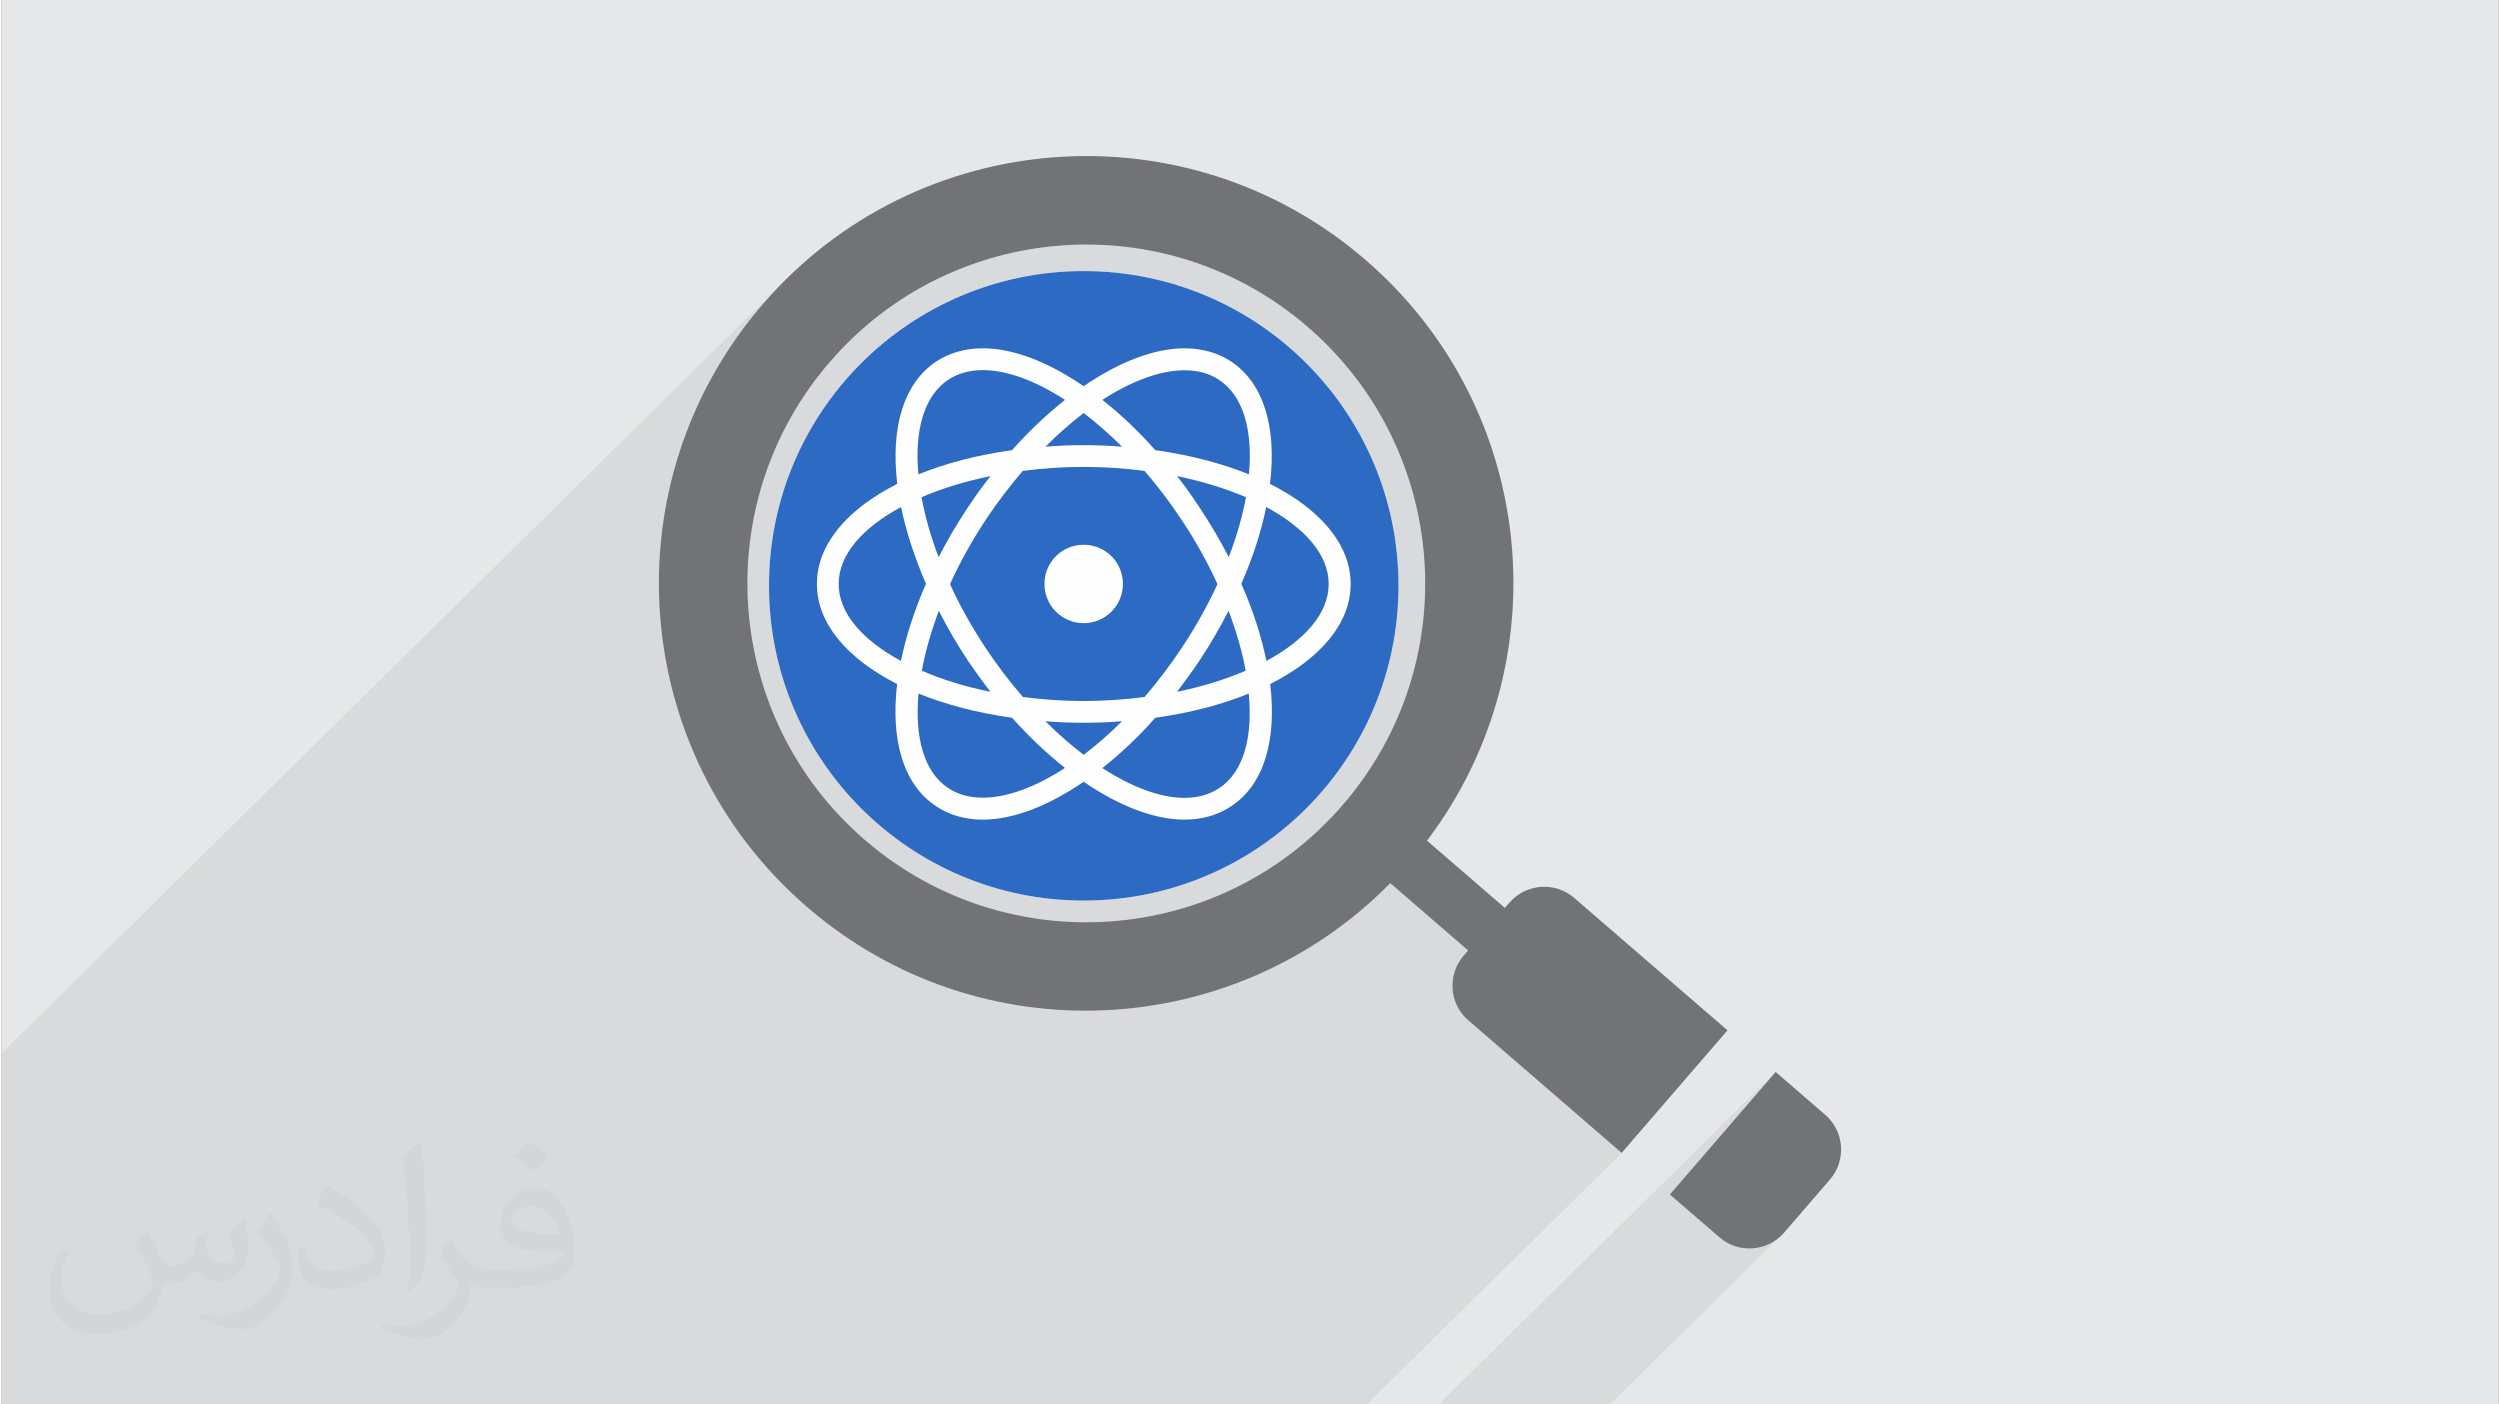 <?xml version="1.0" encoding="UTF-8"?>
<!DOCTYPE svg PUBLIC "-//W3C//DTD SVG 1.0//EN" "http://www.w3.org/TR/2001/REC-SVG-20010904/DTD/svg10.dtd">
<!-- Creator: CorelDRAW 2017 -->
<svg xmlns="http://www.w3.org/2000/svg" xml:space="preserve" width="356px" height="200px" version="1.0" shape-rendering="geometricPrecision" text-rendering="geometricPrecision" image-rendering="optimizeQuality" fill-rule="evenodd" clip-rule="evenodd"
viewBox="0 0 35600 20025"
 xmlns:xlink="http://www.w3.org/1999/xlink">
 <rect x="0" y="0" width="35600" height="20025" fill="#808080" stroke="none"/>
 <g id="Layer_x0020_1">
  <g id="_2297381688384">
   <path fill="#E6E7E8" d="M0 0l35600 0 0 20025 -35600 0 0 -20025z"/>
   <path fill="#373435" fill-opacity="0.078" d="M16220 14361l2560 -2526 175 -174 167 -184 158 -192 146 -198 135 -203 123 -208 112 -212 101 -216 89 -219 78 -223 67 -225 55 -228 45 -229 33 -230 22 -232 10 -231 0 -233 -11 -231 -23 -231 -33 -229 -45 -228 -55 -226 -66 -223 -77 -221 -88 -216 -99 -214 -109 -208 -120 -205 -131 -199 -142 -194 -152 -187 -163 -182 -174 -174 -184 -168 -192 -157 -198 -147 -203 -135 -208 -123 -212 -112 -216 -100 -219 -90 -223 -78 -225 -66 -228 -56 -229 -44 -230 -33 -232 -22 -232 -11 -232 1 -231 11 -231 22 -229 34 -228 44 -226 56 -223 66 -221 77 -217 88 -213 99 -209 109 -204 120 -199 131 -194 142 -188 152 -181 163 -175 174 -2546 2512 27 -186 55 -289 70 -287 84 -284 99 -280 112 -277 127 -273 141 -268 156 -262 170 -256 185 -250 199 -242 211 -232 -11066 10917 0 5005 19463 0 3636 -3587 -2187 -1891 -90 -95 -68 -109 -45 -118 -21 -123 3 -126 27 -123 51 -118 76 -108 65 -76 -48 -42 572 -564 66 -76 -644 635 -1056 -912 -214 207 -221 194 -228 182 -236 170 -241 157 -248 145 -253 132 -257 120 -262 108 -267 94 -269 82 -273 70 -275 57 -277 44 -59 7zm6711 5664l-2442 0 4806 -4741 -1509 1747 708 611 108 75 117 52 123 27 126 2 123 -21 119 -44 109 -68 96 -90 -2484 2450z"/>
   <g>
    <path fill="#FEFEFE" d="M15428 3865c-2477,0 -4486,2009 -4486,4486 0,2479 2009,4489 4486,4489 2480,0 4489,-2010 4489,-4489 0,-2477 -2009,-4486 -4489,-4486z"/>
    <path fill="#727376" d="M22421 12801c-272,-234 -686,-204 -921,68l-66 76 -1110 -959c1920,-2540 1570,-6167 -874,-8278 -2547,-2201 -6395,-1919 -8595,627 -2201,2548 -1919,6395 628,8595 2444,2112 6083,1932 8317,-338l1110 959 -65 76c-235,272 -205,687 67,920l2187 1891 1509 -1748 -2187 -1889zm-3299 -1324c-1744,2019 -4795,2242 -6814,498 -2020,-1744 -2243,-4795 -499,-6814 1745,-2020 4796,-2243 6815,-499 2020,1745 2243,4796 498,6815z"/>
    <path fill="#727376" d="M26002 15895l-707 -611 -1509 1747 708 611c271,235 685,205 921,-67l655 -759c234,-272 204,-686 -68,-921z"/>
    <path fill="#2D6AC4" d="M15428 9995c299,0 589,-22 868,-57 182,-212 360,-444 522,-688 203,-303 375,-611 518,-922 -140,-308 -313,-621 -518,-926 -162,-244 -337,-476 -522,-688 -279,-37 -569,-57 -868,-57 -298,0 -586,20 -868,57 -182,212 -359,444 -522,688 -202,305 -375,618 -515,926 140,311 315,619 515,922 163,244 340,476 525,688 279,35 567,57 865,57zm-1020 -3577c241,-274 498,-512 754,-717 -414,-268 -821,-424 -1171,-424 -190,0 -357,47 -495,138 -335,225 -483,703 -424,1348 389,-157 840,-276 1336,-345zm1020 -2553c-2477,0 -4486,2009 -4486,4486 0,2479 2009,4489 4486,4489 2480,0 4489,-2010 4489,-4489 0,-2477 -2009,-4486 -4489,-4486zm2660 5888c94,789 -82,1430 -555,1741 -189,128 -414,192 -667,192 -437,0 -938,-198 -1438,-540 -500,342 -998,540 -1437,540 -253,0 -478,-64 -668,-192 -471,-311 -648,-955 -554,-1741 -708,-360 -1144,-860 -1144,-1427 0,-567 436,-1070 1146,-1427 -99,-821 99,-1439 552,-1743 190,-125 415,-190 668,-190 439,0 937,198 1437,540 500,-342 1001,-540 1440,-540 251,0 476,65 665,190 456,304 651,922 552,1743 710,357 1150,860 1150,1427 0,567 -437,1067 -1147,1427zm-5263 -2524c-550,296 -890,680 -890,1097 0,417 340,801 888,1097 72,-348 190,-720 357,-1099 -160,-372 -283,-742 -355,-1095zm5206 0c-71,353 -192,723 -355,1095 168,379 286,749 358,1099 549,-296 888,-680 888,-1097 0,-417 -341,-801 -891,-1097zm-1582 3005c-241,274 -496,512 -754,717 416,269 823,425 1171,425 191,0 357,-48 495,-139 348,-229 481,-727 421,-1348 -386,158 -838,276 -1333,345zm-1021 71c-185,0 -367,-7 -544,-22 177,180 362,340 544,479 185,-139 367,-299 548,-479 -181,15 -360,22 -548,22zm-1020 -71c-493,-69 -944,-187 -1334,-345 -56,621 74,1117 422,1346 138,93 305,138 495,138 348,0 754,-153 1171,-424 -256,-203 -510,-441 -754,-715zm-308 -3446c-362,74 -693,177 -984,301 52,276 133,564 244,855 123,-237 261,-476 419,-712 104,-156 210,-303 321,-444zm0 3076c-111,-143 -217,-291 -321,-443 -155,-232 -293,-471 -416,-713 -111,299 -193,584 -242,855 289,126 619,227 979,301zm2349 -3446c495,69 949,188 1336,345 59,-645 -89,-1123 -424,-1346 -138,-93 -304,-138 -495,-138 -348,0 -755,154 -1171,422 258,205 513,443 754,717zm-1021 -71c188,0 370,7 548,22 -181,-180 -363,-340 -548,-481 -182,141 -367,301 -544,481 177,-15 359,-22 544,-22zm1332 441c111,141 216,288 318,444 157,236 298,475 419,712 112,-291 194,-579 246,-855 -291,-124 -624,-227 -983,-301zm734 1920c-123,242 -261,481 -416,713 -102,152 -210,300 -318,443 359,-74 687,-177 978,-301 -49,-271 -131,-556 -244,-855zm-2066 -941c311,0 560,248 560,559 0,308 -249,559 -560,559 -308,0 -559,-251 -559,-559 0,-311 251,-559 559,-559z"/>
   </g>
   <path fill="#373435" fill-opacity="0.031" d="M2082 17547c68,104 112,203 155,312 32,64 49,183 199,183 44,0 107,-14 163,-45 63,-33 111,-83 136,-159l60 -202 146 -72 10 10c-20,77 -25,149 -25,206 0,170 146,234 262,234 68,0 129,-34 129,-95 0,-81 -34,-217 -78,-339 68,-68 136,-136 214,-191l12 6c34,144 53,287 53,381 0,93 -41,196 -75,264 -70,132 -194,238 -344,238 -114,0 -241,-58 -328,-163l-5 0c-82,101 -209,193 -412,193l-63 0c-10,134 -39,229 -83,314 -121,237 -480,404 -818,404 -470,0 -706,-272 -706,-633 0,-223 73,-431 185,-578l92 38c-70,134 -117,262 -117,385 0,338 275,499 592,499 294,0 658,-187 724,-404 -25,-237 -114,-348 -250,-565 41,-72 94,-144 160,-221l12 0zm5421 -1274c99,62 196,136 291,221 -53,74 -119,142 -201,202 -95,-77 -190,-143 -287,-213 66,-74 131,-146 197,-210zm51 926c-160,0 -291,105 -291,183 0,168 320,219 703,217 -48,-196 -216,-400 -412,-400zm-359 895c208,0 390,-6 529,-41 155,-39 286,-118 286,-171 0,-15 0,-31 -5,-46 -87,8 -187,8 -274,8 -282,0 -498,-64 -583,-222 -21,-44 -36,-93 -36,-149 0,-152 66,-303 182,-406 97,-85 204,-138 313,-138 197,0 354,158 464,408 60,136 101,293 101,491 0,132 -36,243 -118,326 -153,148 -435,204 -867,204l-196 0 0 0 -51 0c-107,0 -184,-19 -245,-66l-10 0c3,25 5,50 5,72 0,97 -32,221 -97,320 -192,287 -400,410 -580,410 -182,0 -405,-70 -606,-161l36 -70c65,27 155,46 279,46 325,0 752,-314 805,-619 -12,-25 -34,-58 -65,-93 -95,-113 -155,-208 -211,-307 48,-95 92,-171 133,-239l17 -2c139,282 265,445 546,445l44 0 0 0 204 0zm-1408 299c24,-130 26,-276 26,-413l0 -202c0,-377 -48,-926 -87,-1282 68,-75 163,-161 238,-219l22 6c51,450 63,972 63,1452 0,126 -5,250 -17,340 -7,114 -73,201 -214,332l-31 -14zm-1449 -596c7,177 94,318 398,318 189,0 349,-50 526,-135 32,-14 49,-33 49,-49 0,-111 -85,-258 -228,-392 -139,-126 -323,-237 -495,-311 -59,-25 -78,-52 -78,-77 0,-51 68,-158 124,-235l19 -2c197,103 417,256 580,427 148,157 240,316 240,489 0,128 -39,250 -102,361 -216,109 -446,192 -674,192 -277,0 -466,-130 -466,-436 0,-33 0,-84 12,-150l95 0zm-501 -503l172 278c63,103 122,215 122,392l0 227c0,183 -117,379 -306,573 -148,132 -279,188 -400,188 -180,0 -386,-56 -624,-159l27 -70c75,21 162,37 269,37 342,-2 692,-252 852,-557 19,-35 26,-68 26,-90 0,-36 -19,-75 -34,-110 -87,-165 -184,-315 -291,-453 56,-89 112,-174 173,-258l14 2z"/>
  </g>
 </g>
</svg>
